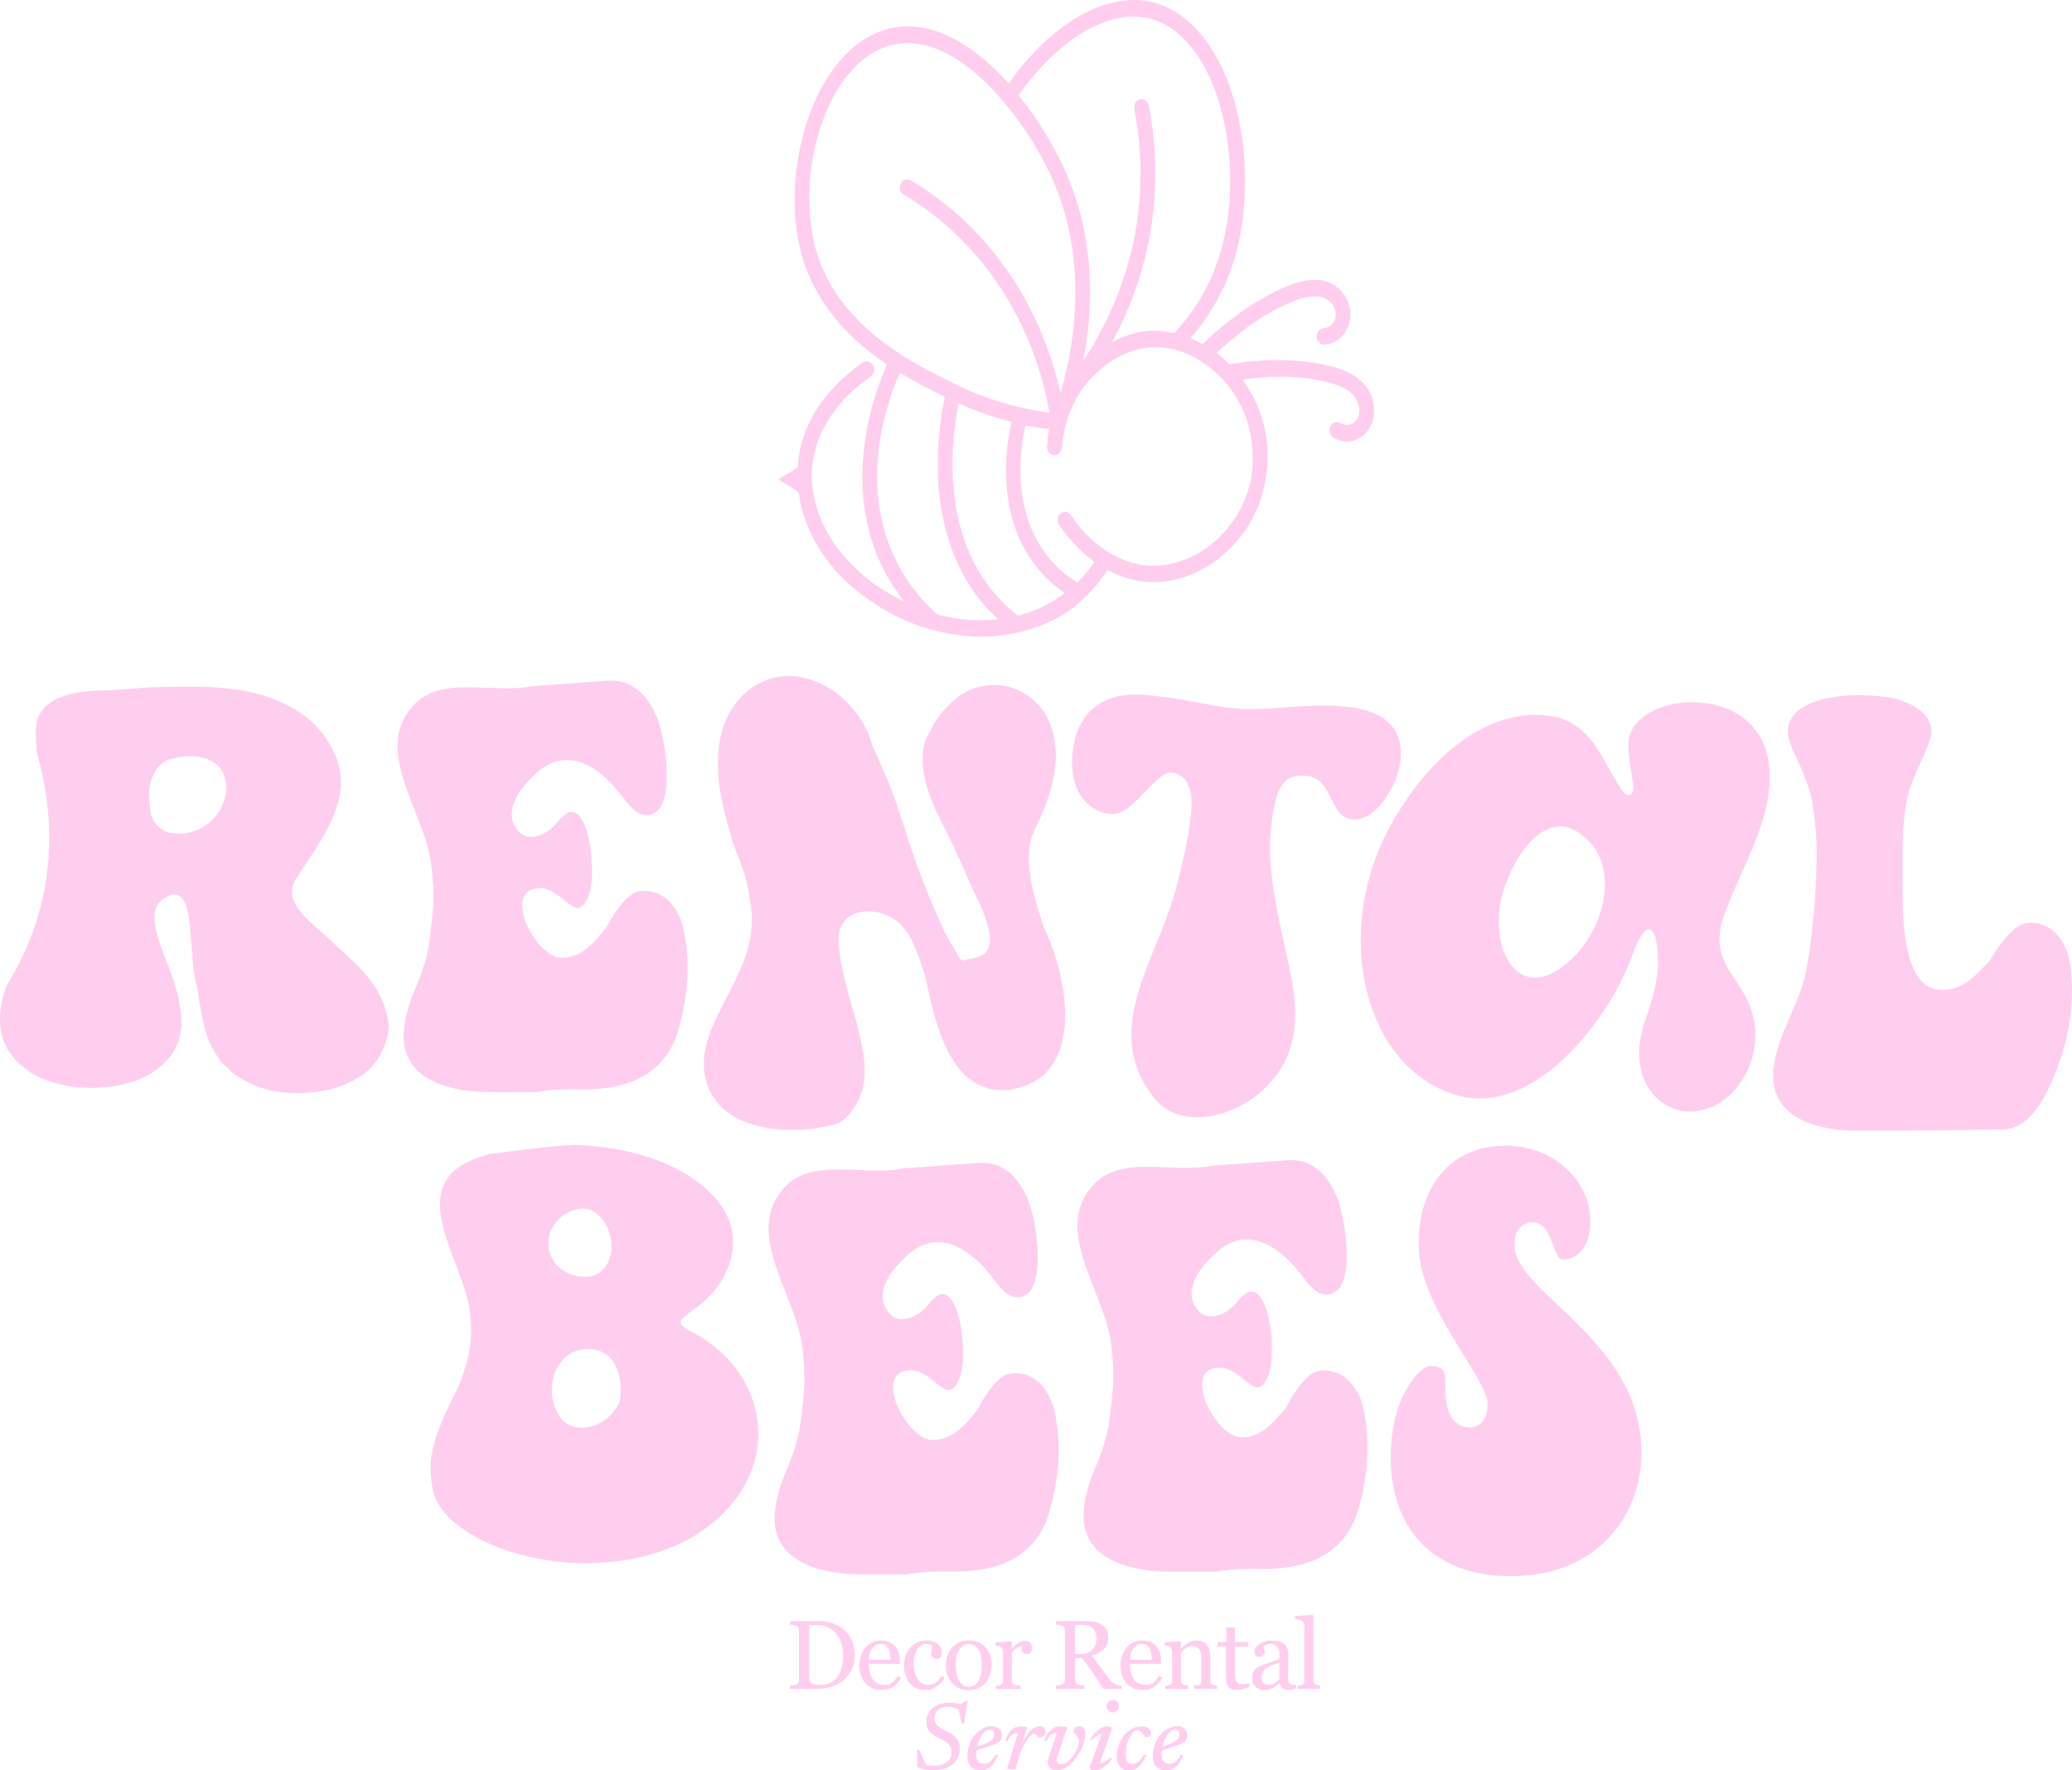 <?xml version="1.0" encoding="UTF-8"?> <svg xmlns="http://www.w3.org/2000/svg" width="110" height="94" viewBox="0 0 110 94" fill="none"><path d="M45.373 87.899C45.373 88.204 45.316 88.469 45.201 88.694C45.086 88.918 44.938 89.102 44.755 89.247C44.569 89.39 44.361 89.499 44.131 89.568C43.9 89.64 43.661 89.674 43.416 89.674H41.929V89.495C41.978 89.495 42.041 89.491 42.12 89.481C42.2 89.471 42.251 89.462 42.275 89.45C42.326 89.429 42.362 89.396 42.385 89.353C42.407 89.311 42.419 89.259 42.419 89.197V86.6C42.419 86.543 42.41 86.492 42.391 86.446C42.372 86.399 42.334 86.365 42.275 86.338C42.222 86.312 42.166 86.293 42.105 86.281C42.044 86.27 41.991 86.262 41.948 86.258V86.078H43.516C43.731 86.078 43.943 86.111 44.153 86.179C44.361 86.246 44.545 86.336 44.7 86.45C44.91 86.6 45.076 86.796 45.196 87.04C45.315 87.283 45.375 87.57 45.375 87.899H45.373ZM44.755 87.899C44.755 87.657 44.723 87.438 44.658 87.245C44.594 87.049 44.501 86.879 44.378 86.734C44.263 86.595 44.119 86.486 43.951 86.407C43.781 86.328 43.593 86.287 43.385 86.287C43.315 86.287 43.238 86.287 43.151 86.291C43.064 86.293 42.999 86.295 42.958 86.297V89.059C42.958 89.212 43.003 89.319 43.092 89.379C43.181 89.437 43.319 89.468 43.505 89.468C43.718 89.468 43.906 89.429 44.066 89.353C44.227 89.278 44.356 89.171 44.456 89.036C44.56 88.895 44.638 88.731 44.685 88.543C44.732 88.357 44.757 88.14 44.757 87.897L44.755 87.899Z" fill="#FFCEEE"></path><path d="M47.834 89.086C47.73 89.285 47.59 89.444 47.414 89.562C47.238 89.68 47.038 89.74 46.811 89.74C46.61 89.74 46.434 89.705 46.283 89.634C46.132 89.562 46.007 89.467 45.91 89.345C45.812 89.224 45.74 89.082 45.691 88.92C45.644 88.757 45.619 88.585 45.619 88.405C45.619 88.243 45.645 88.084 45.697 87.927C45.748 87.771 45.823 87.629 45.924 87.506C46.02 87.386 46.139 87.289 46.281 87.216C46.423 87.142 46.584 87.105 46.76 87.105C46.935 87.105 47.098 87.134 47.227 87.192C47.357 87.25 47.461 87.328 47.542 87.428C47.62 87.523 47.677 87.635 47.717 87.763C47.754 87.891 47.773 88.03 47.773 88.181V88.347H46.124C46.124 88.512 46.139 88.661 46.171 88.794C46.203 88.927 46.251 89.046 46.319 89.148C46.385 89.247 46.47 89.324 46.576 89.38C46.682 89.436 46.809 89.465 46.954 89.465C47.1 89.465 47.234 89.43 47.342 89.359C47.452 89.287 47.556 89.162 47.656 88.978L47.834 89.086ZM47.276 88.132C47.276 88.037 47.268 87.937 47.251 87.829C47.236 87.72 47.21 87.631 47.174 87.558C47.134 87.48 47.081 87.417 47.015 87.368C46.947 87.32 46.86 87.295 46.754 87.295C46.578 87.295 46.43 87.368 46.313 87.515C46.196 87.662 46.132 87.867 46.122 88.13H47.274L47.276 88.132Z" fill="#FFCEEE"></path><path d="M49.146 89.741C48.785 89.741 48.503 89.621 48.299 89.381C48.095 89.141 47.993 88.82 47.993 88.416C47.993 88.24 48.019 88.075 48.074 87.922C48.129 87.769 48.208 87.63 48.312 87.504C48.413 87.385 48.535 87.288 48.687 87.214C48.836 87.141 49.001 87.104 49.177 87.104C49.421 87.104 49.619 87.162 49.772 87.28C49.926 87.398 50.003 87.557 50.003 87.76C50.003 87.845 49.982 87.918 49.943 87.984C49.903 88.05 49.835 88.081 49.742 88.081C49.642 88.081 49.566 88.056 49.511 88.005C49.457 87.955 49.43 87.899 49.43 87.835C49.43 87.76 49.44 87.682 49.46 87.601C49.481 87.522 49.492 87.462 49.496 87.425C49.466 87.373 49.421 87.338 49.362 87.321C49.301 87.303 49.237 87.294 49.169 87.294C49.088 87.294 49.012 87.311 48.938 87.346C48.864 87.381 48.795 87.444 48.725 87.537C48.662 87.623 48.611 87.737 48.573 87.88C48.535 88.023 48.515 88.195 48.515 88.394C48.515 88.708 48.585 88.965 48.723 89.164C48.861 89.364 49.044 89.462 49.269 89.462C49.432 89.462 49.568 89.422 49.68 89.342C49.789 89.263 49.892 89.143 49.986 88.983L50.147 89.089C50.035 89.288 49.89 89.447 49.706 89.563C49.523 89.679 49.336 89.737 49.143 89.737L49.146 89.741Z" fill="#FFCEEE"></path><path d="M52.646 88.4C52.646 88.576 52.617 88.748 52.562 88.918C52.508 89.089 52.428 89.232 52.324 89.35C52.207 89.485 52.073 89.586 51.919 89.651C51.766 89.717 51.594 89.75 51.403 89.75C51.244 89.75 51.093 89.719 50.951 89.659C50.807 89.599 50.681 89.512 50.569 89.396C50.459 89.282 50.372 89.145 50.308 88.982C50.244 88.82 50.211 88.636 50.211 88.433C50.211 88.042 50.325 87.723 50.552 87.475C50.779 87.227 51.076 87.102 51.443 87.102C51.81 87.102 52.08 87.22 52.307 87.456C52.534 87.692 52.648 88.005 52.648 88.398L52.646 88.4ZM52.122 88.406C52.122 88.278 52.108 88.144 52.084 88.003C52.059 87.862 52.022 87.742 51.97 87.645C51.916 87.541 51.846 87.456 51.759 87.394C51.672 87.33 51.564 87.299 51.437 87.299C51.31 87.299 51.197 87.332 51.104 87.396C51.012 87.46 50.938 87.549 50.881 87.659C50.826 87.761 50.788 87.879 50.767 88.011C50.747 88.142 50.735 88.27 50.735 88.394C50.735 88.556 50.749 88.705 50.775 88.845C50.802 88.982 50.843 89.106 50.9 89.214C50.957 89.323 51.029 89.408 51.116 89.47C51.203 89.532 51.31 89.562 51.439 89.562C51.651 89.562 51.817 89.46 51.94 89.255C52.063 89.05 52.126 88.767 52.126 88.408L52.122 88.406Z" fill="#FFCEEE"></path><path d="M54.783 87.498C54.783 87.585 54.762 87.661 54.721 87.728C54.679 87.796 54.613 87.829 54.526 87.829C54.431 87.829 54.359 87.804 54.31 87.755C54.261 87.707 54.236 87.653 54.236 87.593C54.236 87.556 54.24 87.521 54.246 87.492C54.251 87.463 54.257 87.432 54.263 87.401C54.183 87.401 54.091 87.434 53.985 87.498C53.879 87.562 53.788 87.653 53.714 87.773V89.227C53.714 89.287 53.726 89.334 53.748 89.373C53.771 89.409 53.807 89.438 53.856 89.456C53.898 89.473 53.953 89.485 54.019 89.494C54.085 89.502 54.144 89.508 54.193 89.512V89.68H52.878V89.512C52.918 89.508 52.958 89.506 52.997 89.502C53.039 89.498 53.075 89.493 53.105 89.483C53.153 89.467 53.187 89.44 53.209 89.403C53.232 89.367 53.243 89.317 53.243 89.255V87.713C53.243 87.66 53.232 87.608 53.207 87.558C53.183 87.508 53.149 87.467 53.105 87.436C53.073 87.417 53.035 87.401 52.992 87.391C52.948 87.382 52.901 87.376 52.85 87.372V87.206L53.678 87.15L53.714 87.185V87.537H53.727C53.831 87.399 53.949 87.295 54.075 87.225C54.204 87.154 54.321 87.119 54.427 87.119C54.533 87.119 54.62 87.154 54.686 87.223C54.753 87.293 54.787 87.386 54.787 87.502L54.783 87.498Z" fill="#FFCEEE"></path><path d="M59.544 89.674H58.577C58.364 89.338 58.17 89.048 57.998 88.802C57.826 88.556 57.639 88.305 57.437 88.044H57.07V89.185C57.07 89.245 57.079 89.297 57.098 89.342C57.117 89.386 57.157 89.421 57.217 89.444C57.248 89.456 57.3 89.468 57.376 89.477C57.452 89.487 57.516 89.493 57.569 89.495V89.674H56.052V89.495C56.092 89.491 56.151 89.485 56.228 89.477C56.306 89.469 56.359 89.458 56.389 89.444C56.44 89.423 56.476 89.39 56.498 89.347C56.521 89.305 56.532 89.251 56.532 89.185V86.585C56.532 86.525 56.525 86.473 56.508 86.428C56.491 86.382 56.451 86.347 56.389 86.324C56.347 86.308 56.292 86.295 56.224 86.281C56.156 86.268 56.099 86.26 56.052 86.258V86.078H57.707C57.858 86.078 58 86.094 58.135 86.125C58.267 86.156 58.388 86.206 58.496 86.275C58.6 86.343 58.683 86.432 58.745 86.541C58.808 86.649 58.838 86.781 58.838 86.935C58.838 87.075 58.817 87.196 58.776 87.303C58.734 87.409 58.672 87.502 58.589 87.579C58.513 87.653 58.422 87.715 58.316 87.769C58.21 87.821 58.093 87.868 57.964 87.904C58.142 88.138 58.288 88.338 58.405 88.498C58.522 88.659 58.666 88.854 58.836 89.085C58.91 89.185 58.978 89.26 59.037 89.309C59.095 89.357 59.156 89.396 59.215 89.427C59.258 89.448 59.313 89.466 59.379 89.477C59.445 89.489 59.5 89.497 59.544 89.497V89.676V89.674ZM58.214 86.993C58.214 86.776 58.152 86.603 58.027 86.477C57.902 86.349 57.726 86.285 57.499 86.285H57.07V87.827H57.401C57.633 87.827 57.826 87.752 57.981 87.603C58.136 87.454 58.214 87.251 58.214 86.993Z" fill="#FFCEEE"></path><path d="M61.702 89.086C61.598 89.285 61.458 89.444 61.282 89.562C61.106 89.68 60.905 89.74 60.678 89.74C60.478 89.74 60.302 89.705 60.151 89.634C59.999 89.562 59.874 89.467 59.778 89.345C59.68 89.224 59.608 89.082 59.559 88.92C59.511 88.757 59.487 88.585 59.487 88.405C59.487 88.243 59.513 88.084 59.564 87.927C59.615 87.771 59.691 87.629 59.791 87.506C59.888 87.386 60.007 87.289 60.149 87.216C60.291 87.142 60.451 87.105 60.627 87.105C60.803 87.105 60.966 87.134 61.094 87.192C61.225 87.25 61.329 87.328 61.41 87.428C61.488 87.523 61.545 87.635 61.584 87.763C61.622 87.891 61.641 88.03 61.641 88.181V88.347H59.992C59.992 88.512 60.007 88.661 60.039 88.794C60.071 88.927 60.119 89.046 60.187 89.148C60.253 89.247 60.338 89.324 60.444 89.38C60.55 89.436 60.676 89.465 60.822 89.465C60.968 89.465 61.102 89.43 61.21 89.359C61.32 89.287 61.423 89.162 61.524 88.978L61.702 89.086ZM61.144 88.132C61.144 88.037 61.136 87.937 61.119 87.829C61.104 87.72 61.077 87.631 61.041 87.558C61.002 87.48 60.949 87.417 60.883 87.368C60.815 87.32 60.727 87.295 60.622 87.295C60.446 87.295 60.298 87.368 60.181 87.515C60.064 87.662 59.999 87.867 59.99 88.13H61.142L61.144 88.132Z" fill="#FFCEEE"></path><path d="M64.61 89.675H63.392V89.507C63.432 89.503 63.474 89.501 63.519 89.497C63.564 89.493 63.604 89.487 63.634 89.476C63.682 89.46 63.716 89.433 63.738 89.396C63.761 89.358 63.772 89.309 63.772 89.247V87.963C63.772 87.785 63.731 87.65 63.648 87.553C63.564 87.456 63.462 87.408 63.343 87.408C63.254 87.408 63.171 87.421 63.097 87.45C63.023 87.477 62.957 87.512 62.901 87.553C62.846 87.591 62.8 87.634 62.768 87.678C62.736 87.723 62.711 87.76 62.696 87.787V89.224C62.696 89.282 62.708 89.329 62.732 89.365C62.755 89.402 62.791 89.431 62.838 89.453C62.874 89.47 62.912 89.481 62.953 89.491C62.995 89.499 63.037 89.505 63.08 89.509V89.677H61.86V89.509C61.9 89.505 61.94 89.503 61.979 89.499C62.021 89.495 62.057 89.489 62.087 89.48C62.135 89.464 62.169 89.437 62.191 89.4C62.214 89.363 62.225 89.313 62.225 89.251V87.709C62.225 87.651 62.214 87.599 62.189 87.551C62.165 87.502 62.131 87.464 62.087 87.433C62.055 87.413 62.017 87.398 61.974 87.388C61.93 87.379 61.883 87.373 61.832 87.369V87.203L62.66 87.146L62.696 87.181V87.533H62.709C62.749 87.493 62.8 87.444 62.861 87.388C62.921 87.332 62.978 87.286 63.033 87.251C63.095 87.21 63.169 87.177 63.256 87.15C63.341 87.123 63.44 87.11 63.547 87.11C63.786 87.11 63.964 87.185 64.079 87.334C64.194 87.483 64.253 87.682 64.253 87.932V89.232C64.253 89.292 64.262 89.338 64.283 89.375C64.304 89.412 64.338 89.439 64.387 89.46C64.427 89.478 64.463 89.489 64.491 89.495C64.521 89.503 64.561 89.507 64.614 89.51V89.679L64.61 89.675Z" fill="#FFCEEE"></path><path d="M66.326 89.566C66.216 89.613 66.112 89.65 66.016 89.682C65.918 89.713 65.799 89.729 65.657 89.729C65.449 89.729 65.301 89.677 65.216 89.57C65.131 89.464 65.089 89.315 65.089 89.123V87.429H64.639V87.185H65.099V86.407H65.558V87.187H66.273V87.431H65.564V88.827C65.564 88.932 65.568 89.019 65.575 89.091C65.583 89.162 65.602 89.222 65.63 89.274C65.657 89.323 65.698 89.361 65.751 89.386C65.804 89.412 65.878 89.425 65.969 89.425C66.01 89.425 66.073 89.421 66.154 89.414C66.236 89.406 66.294 89.396 66.328 89.385V89.57L66.326 89.566Z" fill="#FFCEEE"></path><path d="M68.806 89.63C68.726 89.659 68.656 89.683 68.598 89.7C68.537 89.718 68.471 89.727 68.394 89.727C68.263 89.727 68.157 89.696 68.079 89.635C68 89.573 67.951 89.484 67.93 89.364H67.915C67.805 89.485 67.688 89.578 67.563 89.642C67.438 89.706 67.287 89.739 67.109 89.739C66.922 89.739 66.769 89.681 66.648 89.567C66.527 89.453 66.466 89.302 66.466 89.116C66.466 89.019 66.48 88.934 66.506 88.857C66.532 88.781 66.574 88.712 66.627 88.652C66.669 88.601 66.725 88.555 66.793 88.516C66.862 88.478 66.928 88.445 66.988 88.421C67.064 88.392 67.217 88.34 67.45 88.261C67.68 88.183 67.838 88.122 67.919 88.079V87.828C67.919 87.806 67.915 87.764 67.906 87.7C67.896 87.638 67.877 87.578 67.847 87.522C67.813 87.46 67.766 87.406 67.705 87.357C67.643 87.311 67.556 87.288 67.444 87.288C67.367 87.288 67.295 87.301 67.228 87.326C67.162 87.354 67.115 87.381 67.088 87.41C67.088 87.442 67.096 87.493 67.113 87.559C67.128 87.624 67.138 87.686 67.138 87.74C67.138 87.8 67.111 87.855 67.058 87.903C67.005 87.951 66.931 87.977 66.837 87.977C66.752 87.977 66.691 87.946 66.652 87.887C66.612 87.828 66.593 87.76 66.593 87.686C66.593 87.613 66.619 87.534 66.674 87.464C66.729 87.392 66.801 87.33 66.888 87.274C66.964 87.228 67.056 87.187 67.164 87.154C67.272 87.121 67.378 87.104 67.48 87.104C67.622 87.104 67.745 87.114 67.851 87.133C67.957 87.152 68.051 87.195 68.138 87.259C68.223 87.321 68.29 87.406 68.335 87.514C68.38 87.621 68.401 87.76 68.401 87.928C68.401 88.17 68.399 88.385 68.394 88.57C68.388 88.756 68.386 88.961 68.386 89.182C68.386 89.248 68.397 89.3 68.42 89.338C68.443 89.377 68.477 89.41 68.524 89.437C68.549 89.453 68.59 89.46 68.643 89.462C68.698 89.462 68.755 89.464 68.811 89.464V89.627L68.806 89.63ZM67.924 88.292C67.781 88.334 67.656 88.375 67.548 88.416C67.44 88.456 67.34 88.507 67.247 88.569C67.162 88.626 67.096 88.694 67.047 88.773C66.998 88.853 66.973 88.946 66.973 89.054C66.973 89.195 67.009 89.298 67.083 89.364C67.156 89.429 67.249 89.462 67.363 89.462C67.482 89.462 67.588 89.433 67.679 89.375C67.769 89.317 67.847 89.248 67.909 89.168L67.924 88.292Z" fill="#FFCEEE"></path><path d="M70.092 89.675H68.876V89.506C68.915 89.503 68.955 89.499 69 89.495C69.044 89.491 69.08 89.485 69.108 89.475C69.156 89.46 69.192 89.433 69.214 89.396C69.237 89.357 69.25 89.309 69.25 89.247V86.353C69.25 86.291 69.237 86.235 69.21 86.181C69.184 86.127 69.15 86.086 69.108 86.055C69.078 86.034 69.023 86.016 68.942 85.999C68.861 85.982 68.796 85.972 68.747 85.968V85.808L69.685 85.751L69.721 85.79V89.218C69.721 89.278 69.732 89.326 69.753 89.363C69.776 89.402 69.81 89.431 69.859 89.45C69.897 89.468 69.933 89.479 69.969 89.489C70.005 89.497 70.046 89.503 70.092 89.506V89.675Z" fill="#FFCEEE"></path><path d="M51.025 90.89C50.917 90.799 50.813 90.733 50.711 90.693C50.609 90.652 50.482 90.631 50.329 90.631C50.176 90.631 50.051 90.654 49.943 90.704C49.835 90.752 49.756 90.824 49.699 90.917C49.642 91.01 49.616 91.124 49.616 91.257C49.616 91.391 49.648 91.488 49.714 91.565C49.78 91.642 49.867 91.71 49.975 91.768C50.085 91.826 50.202 91.888 50.327 91.956C50.454 92.02 50.563 92.091 50.658 92.172C50.752 92.254 50.826 92.349 50.879 92.463C50.932 92.575 50.959 92.712 50.959 92.875C50.959 93.099 50.9 93.296 50.783 93.465C50.665 93.633 50.501 93.765 50.289 93.858C50.077 93.95 49.83 93.997 49.544 93.997C49.374 93.997 49.224 93.983 49.096 93.958C48.967 93.933 48.838 93.888 48.704 93.827L48.683 92.909H48.801L49.215 93.807L49.027 93.66C49.118 93.699 49.205 93.724 49.287 93.739C49.368 93.755 49.455 93.761 49.548 93.761C49.756 93.761 49.932 93.732 50.075 93.674C50.219 93.616 50.327 93.532 50.401 93.424C50.474 93.316 50.512 93.186 50.512 93.039C50.512 92.917 50.489 92.817 50.444 92.733C50.399 92.652 50.338 92.583 50.263 92.526C50.187 92.47 50.104 92.42 50.013 92.378C49.922 92.335 49.831 92.288 49.74 92.242C49.62 92.178 49.517 92.111 49.434 92.037C49.351 91.964 49.287 91.88 49.243 91.784C49.2 91.687 49.179 91.571 49.179 91.435C49.179 91.234 49.23 91.056 49.33 90.901C49.43 90.747 49.574 90.625 49.761 90.538C49.949 90.449 50.168 90.406 50.423 90.406C50.542 90.406 50.654 90.414 50.756 90.431C50.86 90.449 50.972 90.48 51.093 90.524L50.953 90.519L51.32 90.3H51.377L51.178 91.515H51.057L50.853 90.629L51.021 90.888L51.025 90.89Z" fill="#FFCEEE"></path><path d="M52.556 91.855C52.466 91.855 52.381 91.884 52.305 91.94C52.229 91.996 52.161 92.072 52.103 92.166C52.044 92.261 51.995 92.366 51.955 92.48C51.915 92.594 51.885 92.712 51.864 92.83C51.843 92.948 51.832 93.06 51.832 93.163C51.832 93.339 51.868 93.465 51.94 93.54C52.012 93.614 52.105 93.652 52.22 93.652C52.301 93.652 52.377 93.639 52.445 93.612C52.513 93.585 52.581 93.536 52.645 93.47C52.71 93.404 52.774 93.31 52.837 93.186H52.986C52.897 93.395 52.806 93.559 52.717 93.677C52.629 93.795 52.53 93.879 52.424 93.927C52.318 93.975 52.195 93.998 52.055 93.998C51.915 93.998 51.789 93.971 51.685 93.915C51.581 93.859 51.499 93.778 51.443 93.671C51.386 93.565 51.357 93.433 51.357 93.279C51.357 93.097 51.38 92.925 51.425 92.762C51.471 92.6 51.533 92.451 51.617 92.317C51.698 92.184 51.792 92.068 51.898 91.969C52.004 91.873 52.12 91.795 52.246 91.743C52.373 91.691 52.502 91.662 52.632 91.662C52.763 91.662 52.872 91.683 52.954 91.725C53.035 91.768 53.096 91.824 53.133 91.894C53.171 91.963 53.19 92.039 53.19 92.12C53.19 92.195 53.175 92.273 53.143 92.346C53.111 92.42 53.069 92.482 53.02 92.526C52.92 92.567 52.818 92.608 52.715 92.648C52.611 92.689 52.508 92.726 52.401 92.764C52.296 92.801 52.19 92.838 52.082 92.873C51.974 92.907 51.868 92.94 51.76 92.971L51.768 92.774C51.932 92.726 52.072 92.677 52.188 92.631C52.305 92.584 52.401 92.538 52.477 92.495C52.555 92.451 52.613 92.406 52.657 92.364C52.7 92.321 52.731 92.275 52.749 92.228C52.768 92.182 52.776 92.135 52.776 92.087C52.776 92.039 52.768 91.998 52.751 91.963C52.734 91.93 52.71 91.903 52.678 91.884C52.645 91.865 52.604 91.855 52.556 91.855Z" fill="#FFCEEE"></path><path d="M54.036 92.029H53.996C53.934 92.029 53.875 92.04 53.818 92.064C53.761 92.087 53.705 92.129 53.648 92.193C53.591 92.255 53.531 92.346 53.466 92.462L53.362 92.418C53.434 92.224 53.514 92.071 53.601 91.963C53.688 91.853 53.78 91.775 53.88 91.731C53.979 91.686 54.081 91.663 54.185 91.663C54.227 91.663 54.264 91.665 54.302 91.669C54.34 91.673 54.374 91.679 54.412 91.686C54.448 91.694 54.486 91.702 54.526 91.711L54.232 92.683L54.217 92.669C54.331 92.431 54.442 92.24 54.55 92.091C54.658 91.942 54.766 91.833 54.871 91.764C54.977 91.694 55.083 91.659 55.189 91.659C55.295 91.659 55.373 91.686 55.424 91.739C55.475 91.791 55.499 91.859 55.499 91.942C55.499 92.004 55.484 92.06 55.452 92.108C55.42 92.156 55.38 92.195 55.331 92.222C55.282 92.249 55.225 92.263 55.165 92.263C55.15 92.263 55.133 92.255 55.116 92.242C55.099 92.228 55.078 92.203 55.053 92.166C55.029 92.129 55.006 92.102 54.983 92.085C54.961 92.067 54.934 92.06 54.906 92.06C54.862 92.06 54.815 92.079 54.76 92.116C54.707 92.154 54.652 92.209 54.594 92.282C54.537 92.356 54.478 92.443 54.419 92.543C54.361 92.644 54.304 92.758 54.249 92.884C54.194 93.01 54.147 93.145 54.104 93.292L53.909 93.936H53.459L54.034 92.025L54.036 92.029Z" fill="#FFCEEE"></path><path d="M57.614 92.052C57.614 92.207 57.588 92.375 57.535 92.551C57.482 92.729 57.406 92.903 57.31 93.073C57.213 93.244 57.102 93.398 56.975 93.538C56.848 93.677 56.71 93.787 56.563 93.87C56.415 93.954 56.262 93.994 56.103 93.994C55.955 93.994 55.838 93.957 55.753 93.882C55.668 93.807 55.624 93.704 55.624 93.573C55.624 93.499 55.638 93.418 55.666 93.335L56.107 92.029H56.067C56.005 92.029 55.946 92.04 55.889 92.066C55.833 92.091 55.778 92.133 55.721 92.195C55.664 92.257 55.605 92.346 55.541 92.462L55.435 92.416C55.494 92.272 55.556 92.153 55.621 92.054C55.685 91.957 55.755 91.88 55.827 91.824C55.901 91.766 55.978 91.725 56.057 91.7C56.137 91.675 56.222 91.663 56.309 91.663C56.354 91.663 56.396 91.665 56.436 91.669C56.475 91.673 56.515 91.679 56.553 91.686C56.591 91.694 56.627 91.702 56.659 91.711L56.139 93.271C56.126 93.309 56.116 93.344 56.109 93.377C56.101 93.41 56.099 93.439 56.099 93.466C56.099 93.54 56.118 93.592 56.158 93.627C56.197 93.662 56.25 93.679 56.32 93.679C56.411 93.679 56.504 93.65 56.595 93.594C56.685 93.538 56.772 93.462 56.856 93.371C56.937 93.278 57.011 93.178 57.075 93.068C57.139 92.957 57.188 92.849 57.226 92.741C57.264 92.632 57.281 92.535 57.281 92.45C57.281 92.387 57.266 92.329 57.238 92.28C57.209 92.23 57.177 92.186 57.139 92.143C57.102 92.102 57.069 92.067 57.041 92.037C57.013 92.005 56.998 91.978 56.998 91.955C56.998 91.861 57.028 91.787 57.09 91.737C57.153 91.686 57.223 91.659 57.3 91.659C57.398 91.659 57.476 91.692 57.531 91.76C57.586 91.826 57.614 91.924 57.614 92.052Z" fill="#FFCEEE"></path><path d="M57.86 93.806L58.528 91.953L58.62 92.034C58.556 92.034 58.488 92.046 58.414 92.075C58.341 92.104 58.267 92.147 58.189 92.203C58.112 92.259 58.038 92.328 57.962 92.41L57.877 92.328C57.998 92.156 58.112 92.021 58.218 91.924C58.324 91.827 58.426 91.76 58.522 91.721C58.62 91.682 58.713 91.663 58.804 91.663C58.889 91.663 58.95 91.678 58.986 91.711C59.023 91.744 59.031 91.791 59.008 91.853L58.341 93.758L58.27 93.634C58.337 93.642 58.407 93.634 58.482 93.609C58.558 93.586 58.636 93.549 58.715 93.499C58.794 93.449 58.876 93.387 58.955 93.315L59.035 93.404C58.91 93.551 58.794 93.669 58.687 93.756C58.579 93.843 58.477 93.907 58.382 93.944C58.286 93.982 58.193 94 58.104 94C57.994 94 57.922 93.984 57.883 93.953C57.843 93.922 57.837 93.874 57.86 93.81V93.806ZM58.743 90.595C58.743 90.531 58.758 90.475 58.787 90.425C58.815 90.376 58.855 90.336 58.904 90.307C58.953 90.278 59.01 90.262 59.074 90.262C59.173 90.262 59.252 90.293 59.315 90.357C59.375 90.421 59.407 90.5 59.407 90.595C59.407 90.657 59.392 90.713 59.364 90.763C59.335 90.814 59.296 90.852 59.246 90.881C59.197 90.91 59.141 90.926 59.074 90.926C58.978 90.926 58.898 90.895 58.838 90.831C58.777 90.767 58.745 90.69 58.745 90.597L58.743 90.595Z" fill="#FFCEEE"></path><path d="M60.397 91.878C60.31 91.878 60.226 91.916 60.149 91.994C60.071 92.071 60.005 92.172 59.949 92.296C59.892 92.419 59.846 92.559 59.816 92.712C59.784 92.864 59.769 93.015 59.769 93.162C59.769 93.338 59.797 93.464 59.854 93.54C59.911 93.613 59.996 93.652 60.111 93.652C60.183 93.652 60.253 93.638 60.321 93.609C60.389 93.58 60.455 93.532 60.52 93.464C60.586 93.396 60.65 93.304 60.715 93.186H60.86C60.769 93.394 60.677 93.559 60.584 93.677C60.491 93.795 60.393 93.878 60.291 93.926C60.187 93.975 60.073 94 59.947 94C59.739 94 59.578 93.94 59.464 93.818C59.351 93.696 59.294 93.518 59.294 93.28C59.294 93.042 59.33 92.843 59.4 92.648C59.47 92.452 59.566 92.28 59.687 92.133C59.809 91.986 59.949 91.87 60.105 91.789C60.263 91.707 60.429 91.665 60.601 91.665C60.773 91.665 60.902 91.7 60.983 91.769C61.066 91.839 61.108 91.922 61.108 92.015C61.108 92.089 61.085 92.145 61.038 92.183C60.991 92.22 60.932 92.24 60.862 92.242C60.836 92.242 60.809 92.228 60.779 92.193C60.748 92.16 60.715 92.116 60.673 92.065C60.633 92.015 60.592 91.973 60.546 91.938C60.501 91.903 60.452 91.883 60.399 91.883L60.397 91.878Z" fill="#FFCEEE"></path><path d="M62.397 91.855C62.307 91.855 62.221 91.884 62.146 91.94C62.07 91.996 62.002 92.072 61.944 92.166C61.885 92.261 61.836 92.366 61.796 92.48C61.756 92.594 61.726 92.712 61.705 92.83C61.684 92.948 61.673 93.06 61.673 93.163C61.673 93.339 61.709 93.465 61.781 93.54C61.853 93.614 61.945 93.652 62.061 93.652C62.142 93.652 62.218 93.639 62.286 93.612C62.354 93.585 62.422 93.536 62.486 93.47C62.551 93.404 62.615 93.31 62.677 93.186H62.827C62.738 93.395 62.647 93.559 62.558 93.677C62.469 93.795 62.371 93.879 62.265 93.927C62.159 93.975 62.036 93.998 61.896 93.998C61.756 93.998 61.63 93.971 61.526 93.915C61.421 93.859 61.34 93.778 61.283 93.671C61.227 93.565 61.198 93.433 61.198 93.279C61.198 93.097 61.221 92.925 61.266 92.762C61.312 92.6 61.374 92.451 61.457 92.317C61.539 92.184 61.633 92.068 61.739 91.969C61.845 91.873 61.961 91.795 62.087 91.743C62.214 91.691 62.343 91.662 62.473 91.662C62.603 91.662 62.713 91.683 62.795 91.725C62.876 91.768 62.937 91.824 62.974 91.894C63.012 91.963 63.031 92.039 63.031 92.12C63.031 92.195 63.016 92.273 62.984 92.346C62.952 92.42 62.91 92.482 62.861 92.526C62.761 92.567 62.658 92.608 62.556 92.648C62.452 92.689 62.348 92.726 62.242 92.764C62.136 92.801 62.031 92.838 61.923 92.873C61.815 92.907 61.709 92.94 61.601 92.971L61.609 92.774C61.773 92.726 61.913 92.677 62.029 92.631C62.146 92.584 62.242 92.538 62.318 92.495C62.395 92.451 62.454 92.406 62.498 92.364C62.541 92.321 62.572 92.275 62.59 92.228C62.609 92.182 62.617 92.135 62.617 92.087C62.617 92.039 62.609 91.998 62.592 91.963C62.575 91.93 62.551 91.903 62.518 91.884C62.486 91.865 62.445 91.855 62.397 91.855Z" fill="#FFCEEE"></path><path d="M9.61 54.735C9.505 55.413 9.202 55.99 8.701 56.467C8.199 56.943 7.602 57.282 6.909 57.484C6.216 57.686 5.476 57.779 4.69 57.762C3.903 57.746 3.171 57.614 2.495 57.369C1.819 57.123 1.247 56.744 0.781 56.231C0.314 55.719 0.058 55.114 0.011 54.418C-0.013 54.108 0.002 53.781 0.056 53.436C0.11 53.091 0.204 52.729 0.338 52.349C2.745 48.474 3.166 44.177 1.954 39.971C1.922 39.581 1.903 39.192 1.903 38.806C1.903 36.871 4.218 36.657 5.691 36.657C6.041 36.638 6.4 36.613 6.766 36.585C7.133 36.557 7.505 36.527 7.882 36.499C10.741 36.442 13.686 36.227 16.139 37.985C16.467 38.228 16.766 38.505 17.026 38.82C17.287 39.134 17.508 39.486 17.684 39.88C18.946 42.244 17.052 44.607 15.79 46.541C15.527 46.917 15.462 47.266 15.527 47.597C15.725 48.588 17.107 49.408 17.902 50.273C18.233 50.564 18.561 50.855 18.868 51.159C19.789 52.071 20.526 53.087 20.633 54.475C20.622 54.848 20.536 55.23 20.389 55.592C20.096 56.316 19.563 56.959 18.917 57.276C18.685 57.416 18.436 57.537 18.169 57.638C17.635 57.841 17.03 57.969 16.356 58.02C15.007 58.124 13.846 57.887 12.874 57.31C12.305 56.989 11.851 56.569 11.514 56.052C11.176 55.535 10.938 54.958 10.799 54.321C10.66 53.685 10.552 53.049 10.475 52.413C10.187 51.626 10.201 50.212 10.076 49.103C10.035 48.733 9.978 48.397 9.889 48.129C9.711 47.593 9.405 47.331 8.847 47.617C8.567 47.76 8.391 47.957 8.295 48.195C7.814 49.386 9.311 51.606 9.525 53.286C9.636 53.837 9.664 54.321 9.61 54.737V54.735ZM8.034 43.333C8.216 43.747 8.426 43.961 8.847 44.176C10.53 44.606 12.003 43.317 12.003 41.813C12.003 40.308 10.53 39.879 9.057 40.309C8.216 40.524 7.795 41.598 7.952 42.661C7.958 42.887 7.974 43.119 8.033 43.333H8.034Z" fill="#FFCEEE"></path><path d="M54.637 45.899C54.662 46.31 54.725 46.727 54.801 47.129C54.875 47.452 54.97 47.794 55.075 48.15C55.18 48.506 55.298 48.877 55.417 49.256C56.805 52.075 57.647 57.447 53.438 57.877C50.493 58.092 49.651 54.439 49.145 51.935C49.021 51.531 48.896 51.146 48.764 50.788C48.632 50.431 48.493 50.1 48.341 49.809C48.187 49.547 48.015 49.31 47.821 49.108C47.627 48.907 47.41 48.743 47.166 48.629C46.387 48.262 45.095 48.252 44.663 49.166C44.505 49.501 44.501 49.889 44.533 50.26C44.695 52.104 45.463 53.855 45.786 55.672C45.915 56.394 45.98 57.158 45.781 57.874C45.607 58.499 45.042 59.493 44.373 59.684C43.78 59.853 43.112 59.962 42.431 59.993C40.386 60.084 38.217 59.469 37.564 57.639C36.516 54.755 39.873 52.218 39.905 48.988C39.953 48.345 39.792 47.686 39.684 47.052C39.555 46.29 39.196 45.592 38.956 44.864C38.871 44.607 38.789 44.345 38.713 44.08C38.637 43.815 38.566 43.547 38.501 43.277C37.961 41.202 37.75 38.624 39.434 36.905C41.958 34.541 45.535 36.69 46.318 39.598C46.441 39.874 46.563 40.151 46.69 40.422C47.244 41.61 47.679 42.877 48.073 44.129C48.429 45.26 48.815 46.341 49.25 47.419C49.358 47.688 49.469 47.957 49.584 48.227C49.707 48.491 49.851 48.836 50.015 49.193C50.179 49.549 50.364 49.917 50.566 50.226C50.705 50.357 50.915 51.002 51.125 51.002C51.757 50.786 53.019 51.002 52.371 48.91C52.258 48.535 52.087 48.148 51.911 47.775C51.734 47.402 51.551 47.044 51.413 46.727C51.309 46.472 51.201 46.218 51.091 45.966C50.761 45.208 50.405 44.462 50.023 43.73C49.396 42.528 48.664 40.742 49.115 39.354C49.177 39.164 49.269 38.979 49.399 38.798C49.467 38.65 49.544 38.504 49.631 38.359C49.891 37.927 50.247 37.514 50.718 37.124C52.074 35.938 54.382 36.12 55.511 37.932C56.624 39.96 55.817 42.266 54.929 44.051C54.658 44.596 54.599 45.241 54.639 45.899H54.637Z" fill="#FFCEEE"></path><path d="M73.792 38.437C73.299 37.926 72.515 37.624 71.396 37.515C70.238 37.402 69.187 37.484 68.171 37.562C67.276 37.631 66.433 37.696 65.612 37.617C64.805 37.538 64.25 37.431 63.663 37.318C62.977 37.185 62.199 37.035 60.891 36.908C59.662 36.788 58.693 37.029 58.015 37.621C57.411 38.149 57.049 38.944 56.942 39.985C56.725 42.057 57.826 43.117 58.94 43.226C59.605 43.29 60.178 42.688 60.785 42.051C61.26 41.552 61.797 40.988 62.198 41.024C63.324 41.134 63.298 42.562 63.234 43.171C63.108 44.378 62.83 45.614 62.536 46.793C62.404 47.326 62.235 47.859 62.049 48.392C61.519 49.944 60.674 51.584 60.279 53.243C60.18 53.658 60.109 54.074 60.078 54.49C60.047 54.906 60.056 55.322 60.117 55.737C60.178 56.152 60.291 56.566 60.467 56.978C60.643 57.39 60.883 57.8 61.198 58.206C62.671 60.24 66.037 59.222 67.51 57.393C68.936 55.802 68.919 53.773 68.538 51.813C68.059 49.346 67.206 46.555 67.469 44.027C67.708 41.74 68.144 41.08 69.34 41.195C70.102 41.269 70.38 41.829 70.674 42.422C70.925 42.927 71.185 43.45 71.78 43.508C72.354 43.565 72.96 43.198 73.492 42.479C73.956 41.851 74.277 41.056 74.35 40.352C74.434 39.553 74.246 38.909 73.792 38.438L73.792 38.437Z" fill="#FFCEEE"></path><path d="M36.48 50.654C36.577 51.924 36.417 53.237 36.072 54.478C36.015 54.685 35.953 54.89 35.884 55.092C34.938 57.497 32.623 57.927 30.382 57.838C30.167 57.84 29.952 57.845 29.737 57.854C29.308 57.873 28.883 57.912 28.471 57.995C28.259 57.996 28.047 57.996 27.835 57.996C27.199 57.997 26.562 57.995 25.925 57.99C24.151 57.978 21.578 57.478 21.436 55.227C21.381 54.358 21.698 53.3 22.03 52.532C22.455 51.547 22.698 50.708 22.782 50.088C22.826 49.766 22.866 49.443 22.902 49.12C22.938 48.797 22.968 48.472 22.994 48.147C23.014 47.758 23.012 47.37 22.992 46.985C22.972 46.599 22.935 46.215 22.883 45.832C22.525 43.102 19.789 39.879 21.893 37.515C23.366 35.796 26.101 36.87 28.288 36.429C28.593 36.407 28.898 36.385 29.203 36.363C30.118 36.297 31.034 36.23 31.949 36.164C32.33 36.136 32.722 36.109 33.089 36.221C34.42 36.627 35.004 38.106 35.227 39.382C35.388 40.298 35.705 42.699 34.684 43.202C34.592 43.247 34.501 43.271 34.406 43.278C33.77 43.322 33.364 42.706 33.019 42.264C32.139 41.135 30.835 39.932 29.32 40.5C28.853 40.675 28.476 41.033 28.122 41.391C27.425 42.098 26.687 43.271 27.573 44.177C27.889 44.499 28.31 44.499 28.706 44.336C29.103 44.174 29.476 43.849 29.695 43.521C29.96 43.255 30.162 43.116 30.302 43.11C30.693 43.089 31.006 43.537 31.241 44.446C31.326 44.815 31.385 45.203 31.412 45.613C31.494 46.822 31.346 47.636 30.966 48.059C30.863 48.16 30.757 48.213 30.648 48.217C30.507 48.222 30.219 48.021 29.788 47.666C29.359 47.312 28.941 47.14 28.602 47.157C28.003 47.186 27.696 47.533 27.728 48.141C27.766 48.823 28.096 49.525 28.691 50.22C29.096 50.633 29.457 50.847 29.77 50.855C30.86 50.883 31.528 50.068 32.155 49.295C32.226 49.195 32.319 49.036 32.428 48.817C32.896 48.058 33.303 47.59 33.652 47.417C33.803 47.352 33.967 47.313 34.138 47.308C35.483 47.256 36.246 48.561 36.376 49.81C36.426 50.082 36.459 50.366 36.48 50.655V50.654Z" fill="#FFCEEE"></path><path d="M95.883 51.584C96.237 49.596 96.411 47.636 96.442 45.622C96.458 44.608 96.379 43.523 96.199 42.528C96.099 41.973 95.802 41.16 95.3 40.099C95.041 39.537 94.908 39.107 94.912 38.819C94.924 37.721 96.179 37.221 97.074 37.067C97.592 36.963 98.159 36.894 98.726 36.91C99.927 36.944 101.298 37.011 102.225 37.981C102.419 38.254 102.533 38.545 102.541 38.83C102.549 39.114 102.336 39.699 101.933 40.553C101.56 41.343 101.309 42.036 101.205 42.61C101.012 43.672 101.002 44.805 101.01 45.893C101.024 47.655 100.9 49.724 101.545 51.347C101.854 52.125 102.39 52.538 103.051 52.558C104.193 52.593 104.93 51.775 105.626 50.995C105.707 50.893 105.812 50.731 105.942 50.507C106.477 49.732 106.93 49.261 107.303 49.094C107.465 49.032 107.636 48.998 107.813 48.998C109.199 48.998 109.905 50.378 109.951 51.666C109.983 51.947 109.997 52.24 110 52.538C110.014 54.302 109.547 56.108 108.809 57.694C108.369 58.641 107.618 59.854 106.477 59.967C103.844 60.021 101.213 60.047 98.581 60.041C96.731 60.043 94.115 59.497 94.135 57.111C94.143 56.089 94.552 55.095 94.937 54.206C95.397 53.144 95.754 52.251 95.884 51.584L95.883 51.584Z" fill="#FFCEEE"></path><path d="M78.857 58.319C78.531 58.34 78.161 58.322 77.789 58.264C72.479 57.19 70.347 49.342 74.216 43.148C76.484 39.486 79.1 38.101 81.18 37.964C81.71 37.93 82.164 37.983 82.621 38.079C84.493 38.541 85.008 40.222 85.965 41.749C86.149 42.072 86.364 42.225 86.486 42.218C86.649 42.207 86.758 41.991 86.691 41.577C86.616 41.038 86.444 40.254 86.44 39.544C86.44 38.247 87.902 37.398 89.493 37.294C91.491 37.163 93.724 38.145 93.93 40.766C94.141 43.471 92.532 45.877 91.552 48.535C90.677 50.893 92.206 51.755 92.833 53.261C93.744 55.376 92.779 57.615 91.322 58.547C90.848 58.829 90.366 58.986 89.918 59.016C88.001 59.141 86.281 57.205 87.357 54.123C87.707 53.18 88.077 51.901 88.011 50.86C87.998 49.983 87.833 49.324 87.507 49.345C87.303 49.359 87 49.755 86.652 50.74C85.536 53.825 82.323 58.093 78.856 58.32L78.857 58.319ZM83.656 44.117C83.401 43.967 83.067 43.863 82.741 43.885C81.802 43.946 80.715 44.896 79.942 46.913C79.028 49.315 79.854 52.022 81.607 51.907C81.852 51.891 82.094 51.833 82.372 51.689C85.031 50.344 86.504 45.771 83.656 44.118V44.117Z" fill="#FFCEEE"></path><path d="M26.042 61.264C27.425 61.1 28.899 60.885 30.475 60.787C30.845 60.801 31.205 60.825 31.557 60.86C32.61 60.964 33.583 61.164 34.475 61.46C35.665 61.855 36.657 62.4 37.453 63.097C38.248 63.793 38.721 64.559 38.873 65.394C38.994 66.091 38.885 66.814 38.543 67.564C38.202 68.315 37.615 68.984 36.782 69.572C36.479 69.788 36.286 69.947 36.202 70.047C36.119 70.148 36.119 70.252 36.202 70.361C36.285 70.469 36.494 70.608 36.827 70.778C38.054 71.428 38.971 72.326 39.577 73.47C40.182 74.615 40.387 75.791 40.191 76.998C39.994 78.127 39.497 79.137 38.702 80.026C37.906 80.916 36.944 81.605 35.816 82.091C34.686 82.579 33.463 82.869 32.145 82.962C30.782 83.07 29.426 82.969 28.077 82.66C26.729 82.35 25.581 81.875 24.635 81.233C23.688 80.591 23.131 79.868 22.964 79.063C22.843 78.367 22.824 77.771 22.908 77.276C22.991 76.781 23.146 76.252 23.373 75.687C23.6 75.122 23.835 74.612 24.078 74.155C24.32 73.698 24.536 73.157 24.725 72.53C24.915 71.904 25.01 71.281 25.01 70.662C25.01 70.329 24.986 69.996 24.939 69.661C24.69 67.116 21.534 63.248 24.892 61.67C25.223 61.511 25.606 61.376 26.041 61.264H26.042ZM32.902 74.403C33.107 73.132 32.686 71.628 31.213 71.628C29.319 71.628 28.688 74.206 29.95 75.496C30.791 76.141 32.054 75.711 32.649 74.855C32.751 74.714 32.837 74.561 32.902 74.403ZM30.861 64.169C29.74 64.323 29.109 65.182 29.109 66.042C29.109 67.116 30.161 67.976 31.423 67.761C32.896 67.331 32.686 64.967 31.473 64.305C31.275 64.2 31.067 64.159 30.861 64.169Z" fill="#FFCEEE"></path><path d="M82.994 66.879C83.386 66.872 84.458 66.621 84.427 64.722C84.396 62.823 82.6 60.787 79.827 60.834C77.053 60.882 75.259 62.946 75.312 66.178C75.365 69.41 78.952 73.181 78.974 74.514C78.987 75.347 78.57 75.779 78.082 75.788C76.613 75.813 76.745 73.953 76.735 73.287C76.724 72.62 76.363 72.526 75.906 72.534C75.449 72.542 73.777 74.07 73.834 77.569C73.891 81.067 75.992 83.765 80.397 83.689C84.802 83.613 87.198 80.473 87.141 77.007C87.044 71.076 80.445 68.69 80.402 66.124C80.387 65.158 80.938 64.915 81.362 64.908C82.471 64.889 82.373 66.891 82.993 66.88L82.994 66.879Z" fill="#FFCEEE"></path><path d="M56.174 76.258C56.27 77.528 56.111 78.842 55.766 80.082C55.709 80.29 55.646 80.494 55.578 80.696C54.632 83.102 52.317 83.532 50.076 83.442C49.861 83.445 49.646 83.449 49.431 83.458C49.002 83.478 48.577 83.517 48.165 83.6C47.953 83.6 47.741 83.601 47.529 83.601C46.893 83.601 46.256 83.6 45.619 83.594C43.845 83.582 41.272 83.083 41.13 80.831C41.075 79.962 41.392 78.904 41.724 78.136C42.148 77.152 42.392 76.312 42.476 75.692C42.52 75.37 42.56 75.047 42.596 74.724C42.632 74.401 42.662 74.076 42.688 73.751C42.708 73.362 42.706 72.975 42.686 72.589C42.666 72.203 42.629 71.819 42.577 71.436C42.218 68.706 39.483 65.483 41.587 63.119C43.06 61.401 45.795 62.475 47.982 62.033C48.287 62.012 48.592 61.989 48.897 61.967C49.812 61.901 50.727 61.834 51.642 61.768C52.024 61.74 52.416 61.713 52.783 61.825C54.114 62.232 54.698 63.711 54.922 64.986C55.082 65.902 55.399 68.303 54.378 68.806C54.286 68.852 54.194 68.875 54.1 68.882C53.463 68.927 53.058 68.311 52.713 67.868C51.833 66.74 50.529 65.536 49.014 66.104C48.547 66.28 48.17 66.637 47.816 66.995C47.118 67.703 46.381 68.876 47.267 69.781C47.582 70.103 48.004 70.103 48.4 69.941C48.797 69.778 49.17 69.453 49.389 69.126C49.654 68.86 49.856 68.72 49.996 68.715C50.387 68.694 50.7 69.141 50.934 70.051C51.02 70.419 51.079 70.807 51.106 71.217C51.188 72.426 51.041 73.24 50.66 73.663C50.557 73.765 50.451 73.818 50.342 73.821C50.201 73.826 49.913 73.625 49.482 73.27C49.053 72.917 48.635 72.744 48.296 72.761C47.697 72.791 47.389 73.138 47.422 73.745C47.46 74.427 47.79 75.129 48.385 75.824C48.79 76.237 49.151 76.451 49.464 76.459C50.554 76.488 51.222 75.672 51.849 74.899C51.92 74.799 52.013 74.64 52.122 74.421C52.59 73.662 52.997 73.195 53.346 73.021C53.498 72.957 53.661 72.917 53.832 72.912C55.176 72.86 55.94 74.165 56.07 75.414C56.12 75.686 56.152 75.971 56.174 76.26V76.258Z" fill="#FFCEEE"></path><path d="M72.574 76.116C72.671 77.386 72.511 78.699 72.166 79.94C72.109 80.147 72.046 80.352 71.978 80.554C71.032 82.959 68.717 83.389 66.476 83.3C66.261 83.302 66.046 83.307 65.831 83.316C65.402 83.335 64.977 83.374 64.565 83.457C64.353 83.458 64.141 83.458 63.929 83.458C63.293 83.459 62.656 83.457 62.019 83.452C60.245 83.44 57.672 82.941 57.53 80.689C57.475 79.82 57.792 78.762 58.124 77.994C58.549 77.01 58.791 76.169 58.876 75.55C58.92 75.228 58.96 74.905 58.996 74.582C59.031 74.258 59.062 73.934 59.088 73.609C59.108 73.22 59.106 72.832 59.086 72.447C59.066 72.061 59.029 71.677 58.977 71.294C58.618 68.564 55.883 65.341 57.987 62.977C59.46 61.258 62.195 62.333 64.382 61.891C64.687 61.869 64.992 61.847 65.297 61.825C66.212 61.759 67.127 61.692 68.043 61.626C68.424 61.597 68.816 61.571 69.183 61.683C70.514 62.089 71.098 63.568 71.321 64.844C71.482 65.76 71.799 68.161 70.778 68.664C70.686 68.709 70.594 68.733 70.5 68.74C69.863 68.784 69.458 68.168 69.113 67.726C68.233 66.597 66.929 65.394 65.414 65.962C64.947 66.137 64.57 66.495 64.216 66.853C63.519 67.56 62.781 68.733 63.667 69.639C63.983 69.961 64.404 69.961 64.8 69.798C65.197 69.636 65.57 69.311 65.79 68.983C66.054 68.717 66.256 68.578 66.396 68.572C66.787 68.551 67.1 68.999 67.334 69.908C67.42 70.277 67.479 70.665 67.506 71.075C67.588 72.284 67.44 73.098 67.06 73.52C66.957 73.622 66.851 73.675 66.742 73.678C66.601 73.684 66.313 73.483 65.882 73.128C65.453 72.775 65.034 72.602 64.696 72.619C64.097 72.648 63.79 72.995 63.822 73.603C63.859 74.285 64.189 74.987 64.785 75.682C65.19 76.095 65.551 76.309 65.864 76.317C66.954 76.346 67.622 75.53 68.249 74.757C68.32 74.657 68.413 74.498 68.522 74.279C68.99 73.52 69.397 73.052 69.746 72.879C69.897 72.814 70.061 72.775 70.232 72.769C71.576 72.718 72.34 74.023 72.47 75.272C72.52 75.544 72.552 75.828 72.574 76.117V76.116Z" fill="#FFCEEE"></path><path d="M41.34 25.459C41.364 25.42 41.4 25.408 41.431 25.389C41.713 25.213 41.996 25.038 42.279 24.864C42.325 24.835 42.353 24.805 42.357 24.739C42.411 23.848 42.656 23.022 43.057 22.251C43.499 21.401 44.088 20.693 44.765 20.071C45.076 19.786 45.403 19.525 45.742 19.283C45.971 19.12 46.212 19.172 46.364 19.423C46.422 19.52 46.41 19.634 46.383 19.742C46.352 19.867 46.278 19.959 46.179 20.028C45.843 20.262 45.523 20.521 45.219 20.805C44.635 21.354 44.125 21.975 43.739 22.713C43.472 23.226 43.286 23.771 43.18 24.352C43.12 24.674 43.073 24.994 43.089 25.323C43.129 26.119 43.291 26.882 43.598 27.605C43.973 28.491 44.505 29.246 45.148 29.909C45.955 30.742 46.876 31.379 47.876 31.88C47.897 31.891 47.919 31.9 47.941 31.908C47.946 31.91 47.953 31.906 47.965 31.903C47.959 31.857 47.926 31.83 47.902 31.799C47.606 31.413 47.333 31.008 47.089 30.579C46.614 29.744 46.282 28.84 46.062 27.885C45.824 26.849 45.743 25.796 45.793 24.73C45.87 23.12 46.221 21.58 46.783 20.097C46.863 19.887 46.951 19.682 47.036 19.475C47.086 19.354 47.107 19.37 46.99 19.29C46.653 19.059 46.324 18.815 46.004 18.554C45.172 17.874 44.421 17.102 43.798 16.182C43.03 15.048 42.525 13.787 42.314 12.384C42.168 11.411 42.148 10.436 42.234 9.455C42.336 8.298 42.576 7.178 42.969 6.099C43.304 5.178 43.74 4.322 44.318 3.56C44.81 2.911 45.381 2.367 46.064 1.978C46.91 1.495 47.806 1.314 48.752 1.436C49.51 1.534 50.217 1.81 50.891 2.197C51.691 2.656 52.407 3.249 53.072 3.921C53.214 4.064 53.351 4.213 53.489 4.359C53.559 4.432 53.559 4.433 53.621 4.345C53.843 4.026 54.078 3.718 54.325 3.422C55.122 2.47 56.011 1.646 57.036 1.01C57.709 0.592 58.416 0.275 59.176 0.113C59.94 -0.05 60.7 -0.047 61.452 0.191C62.089 0.393 62.657 0.746 63.169 1.211C63.783 1.768 64.269 2.445 64.674 3.197C65.068 3.928 65.354 4.712 65.575 5.526C65.835 6.489 65.991 7.473 66.06 8.475C66.109 9.179 66.115 9.883 66.072 10.587C65.985 12.011 65.728 13.391 65.203 14.7C64.736 15.865 64.1 16.903 63.312 17.828C63.279 17.866 63.238 17.899 63.219 17.947C63.234 17.981 63.26 17.982 63.28 17.99C63.445 18.056 63.604 18.138 63.759 18.228C63.841 18.275 63.841 18.275 63.913 18.206C64.478 17.668 65.067 17.165 65.688 16.71C66.523 16.098 67.403 15.583 68.342 15.194C68.774 15.014 69.217 14.887 69.68 14.865C70.021 14.849 70.355 14.891 70.668 15.05C71.134 15.287 71.473 15.662 71.626 16.215C71.905 17.216 71.283 18.221 70.342 18.299C70.113 18.318 69.929 18.152 69.907 17.907C69.886 17.668 70.034 17.465 70.255 17.429C70.291 17.423 70.328 17.42 70.363 17.412C70.814 17.311 71.04 16.799 70.832 16.343C70.71 16.077 70.509 15.911 70.258 15.818C70.022 15.729 69.778 15.728 69.533 15.761C69.1 15.819 68.692 15.978 68.29 16.159C67.252 16.627 66.305 17.27 65.412 18.016C65.161 18.225 64.915 18.442 64.674 18.665C64.656 18.681 64.638 18.698 64.621 18.715C64.603 18.733 64.601 18.752 64.621 18.77C64.634 18.781 64.648 18.792 64.661 18.802C64.859 18.957 65.053 19.114 65.227 19.302C65.26 19.338 65.293 19.339 65.335 19.332C65.999 19.224 66.665 19.151 67.336 19.127C68.206 19.096 69.072 19.142 69.933 19.293C70.364 19.368 70.792 19.456 71.207 19.611C71.584 19.752 71.942 19.939 72.253 20.222C72.652 20.585 72.893 21.049 72.944 21.621C73.026 22.553 72.455 23.307 71.706 23.428C71.379 23.481 71.068 23.409 70.779 23.229C70.59 23.111 70.527 22.858 70.625 22.648C70.721 22.443 70.939 22.356 71.134 22.451C71.225 22.495 71.314 22.544 71.414 22.557C71.793 22.609 72.129 22.303 72.16 21.878C72.181 21.593 72.101 21.343 71.946 21.119C71.826 20.945 71.671 20.814 71.501 20.706C71.197 20.512 70.867 20.395 70.529 20.307C69.666 20.082 68.789 19.998 67.904 20.006C67.29 20.012 66.677 20.061 66.067 20.137C66.041 20.14 66.013 20.136 65.99 20.16C65.993 20.203 66.024 20.228 66.045 20.259C66.579 21.023 66.957 21.871 67.154 22.816C67.276 23.402 67.328 23.996 67.289 24.597C67.146 26.81 66.208 28.511 64.574 29.751C63.77 30.36 62.878 30.731 61.911 30.867C60.973 30.999 60.067 30.853 59.191 30.466C59.087 30.419 58.985 30.368 58.882 30.318C58.796 30.276 58.807 30.26 58.74 30.356C58.522 30.665 58.313 30.982 58.055 31.253C57.985 31.325 57.916 31.398 57.844 31.47C57.589 31.724 57.338 31.982 57.056 32.202C56.464 32.662 55.824 33.012 55.139 33.263C54.427 33.524 53.696 33.681 52.952 33.764C52.118 33.857 51.29 33.8 50.464 33.659C48.678 33.356 47.057 32.603 45.585 31.448C44.739 30.784 44.006 29.991 43.425 29.032C42.923 28.202 42.577 27.301 42.43 26.311C42.408 26.168 42.356 26.089 42.243 26.024C41.968 25.866 41.699 25.693 41.428 25.525C41.397 25.506 41.361 25.494 41.34 25.459L41.34 25.459ZM56.302 20.826C56.332 20.789 56.336 20.752 56.346 20.718C56.748 19.286 56.999 17.823 57.068 16.324C57.12 15.187 57.065 14.058 56.882 12.937C56.677 11.687 56.326 10.491 55.804 9.361C55.058 7.745 54.096 6.302 52.943 5.018C52.334 4.34 51.673 3.734 50.933 3.24C50.354 2.855 49.744 2.553 49.081 2.395C48.331 2.217 47.592 2.253 46.868 2.548C46.257 2.797 45.728 3.191 45.263 3.694C44.691 4.313 44.248 5.035 43.91 5.835C43.075 7.815 42.789 9.89 43.067 12.056C43.2 13.101 43.526 14.072 44.023 14.971C44.499 15.833 45.102 16.572 45.789 17.231C46.447 17.861 47.169 18.387 47.915 18.877C48.168 19.043 48.428 19.197 48.689 19.346C49.396 19.751 50.126 20.104 50.852 20.465C51.368 20.721 51.898 20.936 52.437 21.125C53.403 21.462 54.388 21.706 55.389 21.868C55.477 21.882 55.565 21.897 55.654 21.91C55.705 21.917 55.711 21.909 55.702 21.85C55.699 21.824 55.694 21.799 55.689 21.774C55.57 21.13 55.419 20.496 55.234 19.872C54.032 15.826 51.472 12.435 48.093 10.413C48.044 10.384 47.992 10.357 47.947 10.321C47.811 10.213 47.75 10.066 47.78 9.882C47.811 9.693 47.917 9.577 48.083 9.531C48.188 9.502 48.285 9.534 48.379 9.59C48.672 9.766 48.962 9.949 49.245 10.144C51.084 11.412 52.637 13.02 53.888 14.984C55 16.731 55.776 18.652 56.267 20.719C56.275 20.754 56.277 20.791 56.302 20.826ZM59.061 18.155C59.115 18.144 59.151 18.118 59.189 18.098C59.788 17.786 60.414 17.596 61.076 17.561C61.471 17.541 61.861 17.59 62.248 17.674C62.305 17.686 62.345 17.678 62.389 17.631C63.283 16.662 63.996 15.553 64.493 14.275C65.002 12.961 65.245 11.582 65.299 10.159C65.324 9.517 65.305 8.875 65.248 8.235C65.174 7.411 65.037 6.602 64.823 5.809C64.606 5.004 64.318 4.233 63.921 3.516C63.562 2.867 63.13 2.288 62.586 1.818C61.917 1.24 61.163 0.917 60.311 0.888C59.771 0.87 59.245 0.963 58.73 1.139C57.984 1.394 57.304 1.796 56.666 2.288C55.704 3.031 54.877 3.933 54.153 4.953C54.065 5.077 54.067 5.05 54.16 5.167C54.881 6.061 55.508 7.03 56.059 8.062C57.061 9.943 57.651 11.97 57.817 14.149C57.873 14.882 57.884 15.615 57.849 16.349C57.807 17.237 57.704 18.116 57.541 18.987C57.534 19.024 57.521 19.062 57.529 19.103C57.54 19.099 57.548 19.099 57.552 19.094C57.57 19.068 57.588 19.042 57.606 19.015C58.012 18.386 58.384 17.731 58.716 17.05C59.744 14.944 60.364 12.703 60.515 10.308C60.587 9.173 60.545 8.042 60.4 6.916C60.351 6.542 60.289 6.171 60.22 5.801C60.176 5.568 60.283 5.354 60.477 5.282C60.7 5.2 60.941 5.347 60.995 5.637C61.162 6.526 61.273 7.423 61.316 8.329C61.353 9.1 61.34 9.869 61.281 10.639C61.218 11.462 61.101 12.277 60.929 13.081C60.554 14.833 59.937 16.475 59.116 18.025C59.096 18.062 59.069 18.096 59.061 18.155ZM66.505 24.474C66.503 23.388 66.337 22.563 65.99 21.788C65.468 20.622 64.675 19.742 63.654 19.113C63.027 18.727 62.354 18.499 61.639 18.445C61.046 18.4 60.466 18.49 59.904 18.711C59.248 18.97 58.67 19.372 58.143 19.873C57.844 20.157 57.569 20.471 57.341 20.824C57.083 21.223 56.88 21.659 56.718 22.119C56.536 22.632 56.434 23.164 56.38 23.709C56.375 23.753 56.37 23.797 56.36 23.839C56.308 24.062 56.115 24.203 55.917 24.166C55.706 24.125 55.559 23.917 55.581 23.684C55.607 23.411 55.629 23.137 55.684 22.867C55.701 22.781 55.699 22.78 55.615 22.772C55.368 22.747 55.122 22.715 54.878 22.669C54.767 22.648 54.656 22.628 54.546 22.608C54.447 22.589 54.447 22.589 54.422 22.701C54.421 22.705 54.421 22.709 54.42 22.712C54.31 23.22 54.238 23.733 54.202 24.254C54.149 25.012 54.175 25.764 54.306 26.511C54.55 27.906 55.126 29.096 56.08 30.052C56.4 30.373 56.749 30.649 57.127 30.88C57.166 30.904 57.197 30.924 57.241 30.881C57.543 30.593 57.803 30.261 58.044 29.911C58.099 29.831 58.094 29.824 58.018 29.767C57.53 29.402 57.092 28.975 56.692 28.497C56.53 28.304 56.377 28.102 56.232 27.893C56.093 27.692 56.125 27.404 56.297 27.263C56.444 27.143 56.702 27.118 56.865 27.363C57.459 28.257 58.201 28.965 59.097 29.462C60.035 29.983 61.024 30.162 62.061 29.956C63.074 29.755 63.968 29.273 64.737 28.517C65.887 27.386 66.483 25.965 66.505 24.474ZM52.956 32.874C52.942 32.818 52.907 32.8 52.88 32.775C52.504 32.415 52.146 32.036 51.831 31.609C51.071 30.578 50.541 29.414 50.207 28.138C49.98 27.267 49.852 26.378 49.805 25.474C49.763 24.663 49.784 23.853 49.86 23.045C49.919 22.421 50.01 21.802 50.135 21.19C50.164 21.044 50.149 21.071 50.055 21.022C50.037 21.012 50.019 21.004 50.001 20.995C49.301 20.657 48.615 20.287 47.943 19.887C47.905 19.865 47.865 19.845 47.829 19.819C47.787 19.79 47.763 19.805 47.746 19.852C47.735 19.883 47.721 19.912 47.708 19.941C47.431 20.593 47.202 21.264 47.02 21.956C46.781 22.864 46.627 23.789 46.582 24.735C46.548 25.436 46.575 26.135 46.673 26.83C46.802 27.739 47.045 28.608 47.413 29.432C47.952 30.642 48.709 31.657 49.639 32.518C49.715 32.588 49.794 32.633 49.891 32.658C50.739 32.877 51.597 32.963 52.467 32.919C52.627 32.911 52.789 32.904 52.956 32.874ZM56.507 31.483C56.486 31.448 56.457 31.437 56.432 31.419C55.691 30.918 55.074 30.267 54.582 29.475C53.823 28.252 53.475 26.88 53.417 25.409C53.379 24.425 53.472 23.453 53.683 22.496C53.704 22.403 53.703 22.402 53.617 22.379C53.389 22.316 53.161 22.256 52.935 22.189C52.271 21.992 51.621 21.747 50.987 21.449C50.897 21.407 50.896 21.407 50.875 21.516C50.765 22.083 50.685 22.655 50.634 23.232C50.54 24.288 50.545 25.342 50.676 26.393C50.784 27.251 50.977 28.084 51.275 28.884C51.85 30.427 52.756 31.674 53.98 32.64C54.022 32.673 54.061 32.691 54.116 32.676C54.941 32.45 55.714 32.092 56.42 31.562C56.449 31.54 56.484 31.524 56.507 31.483Z" fill="#FFCEEE"></path></svg> 